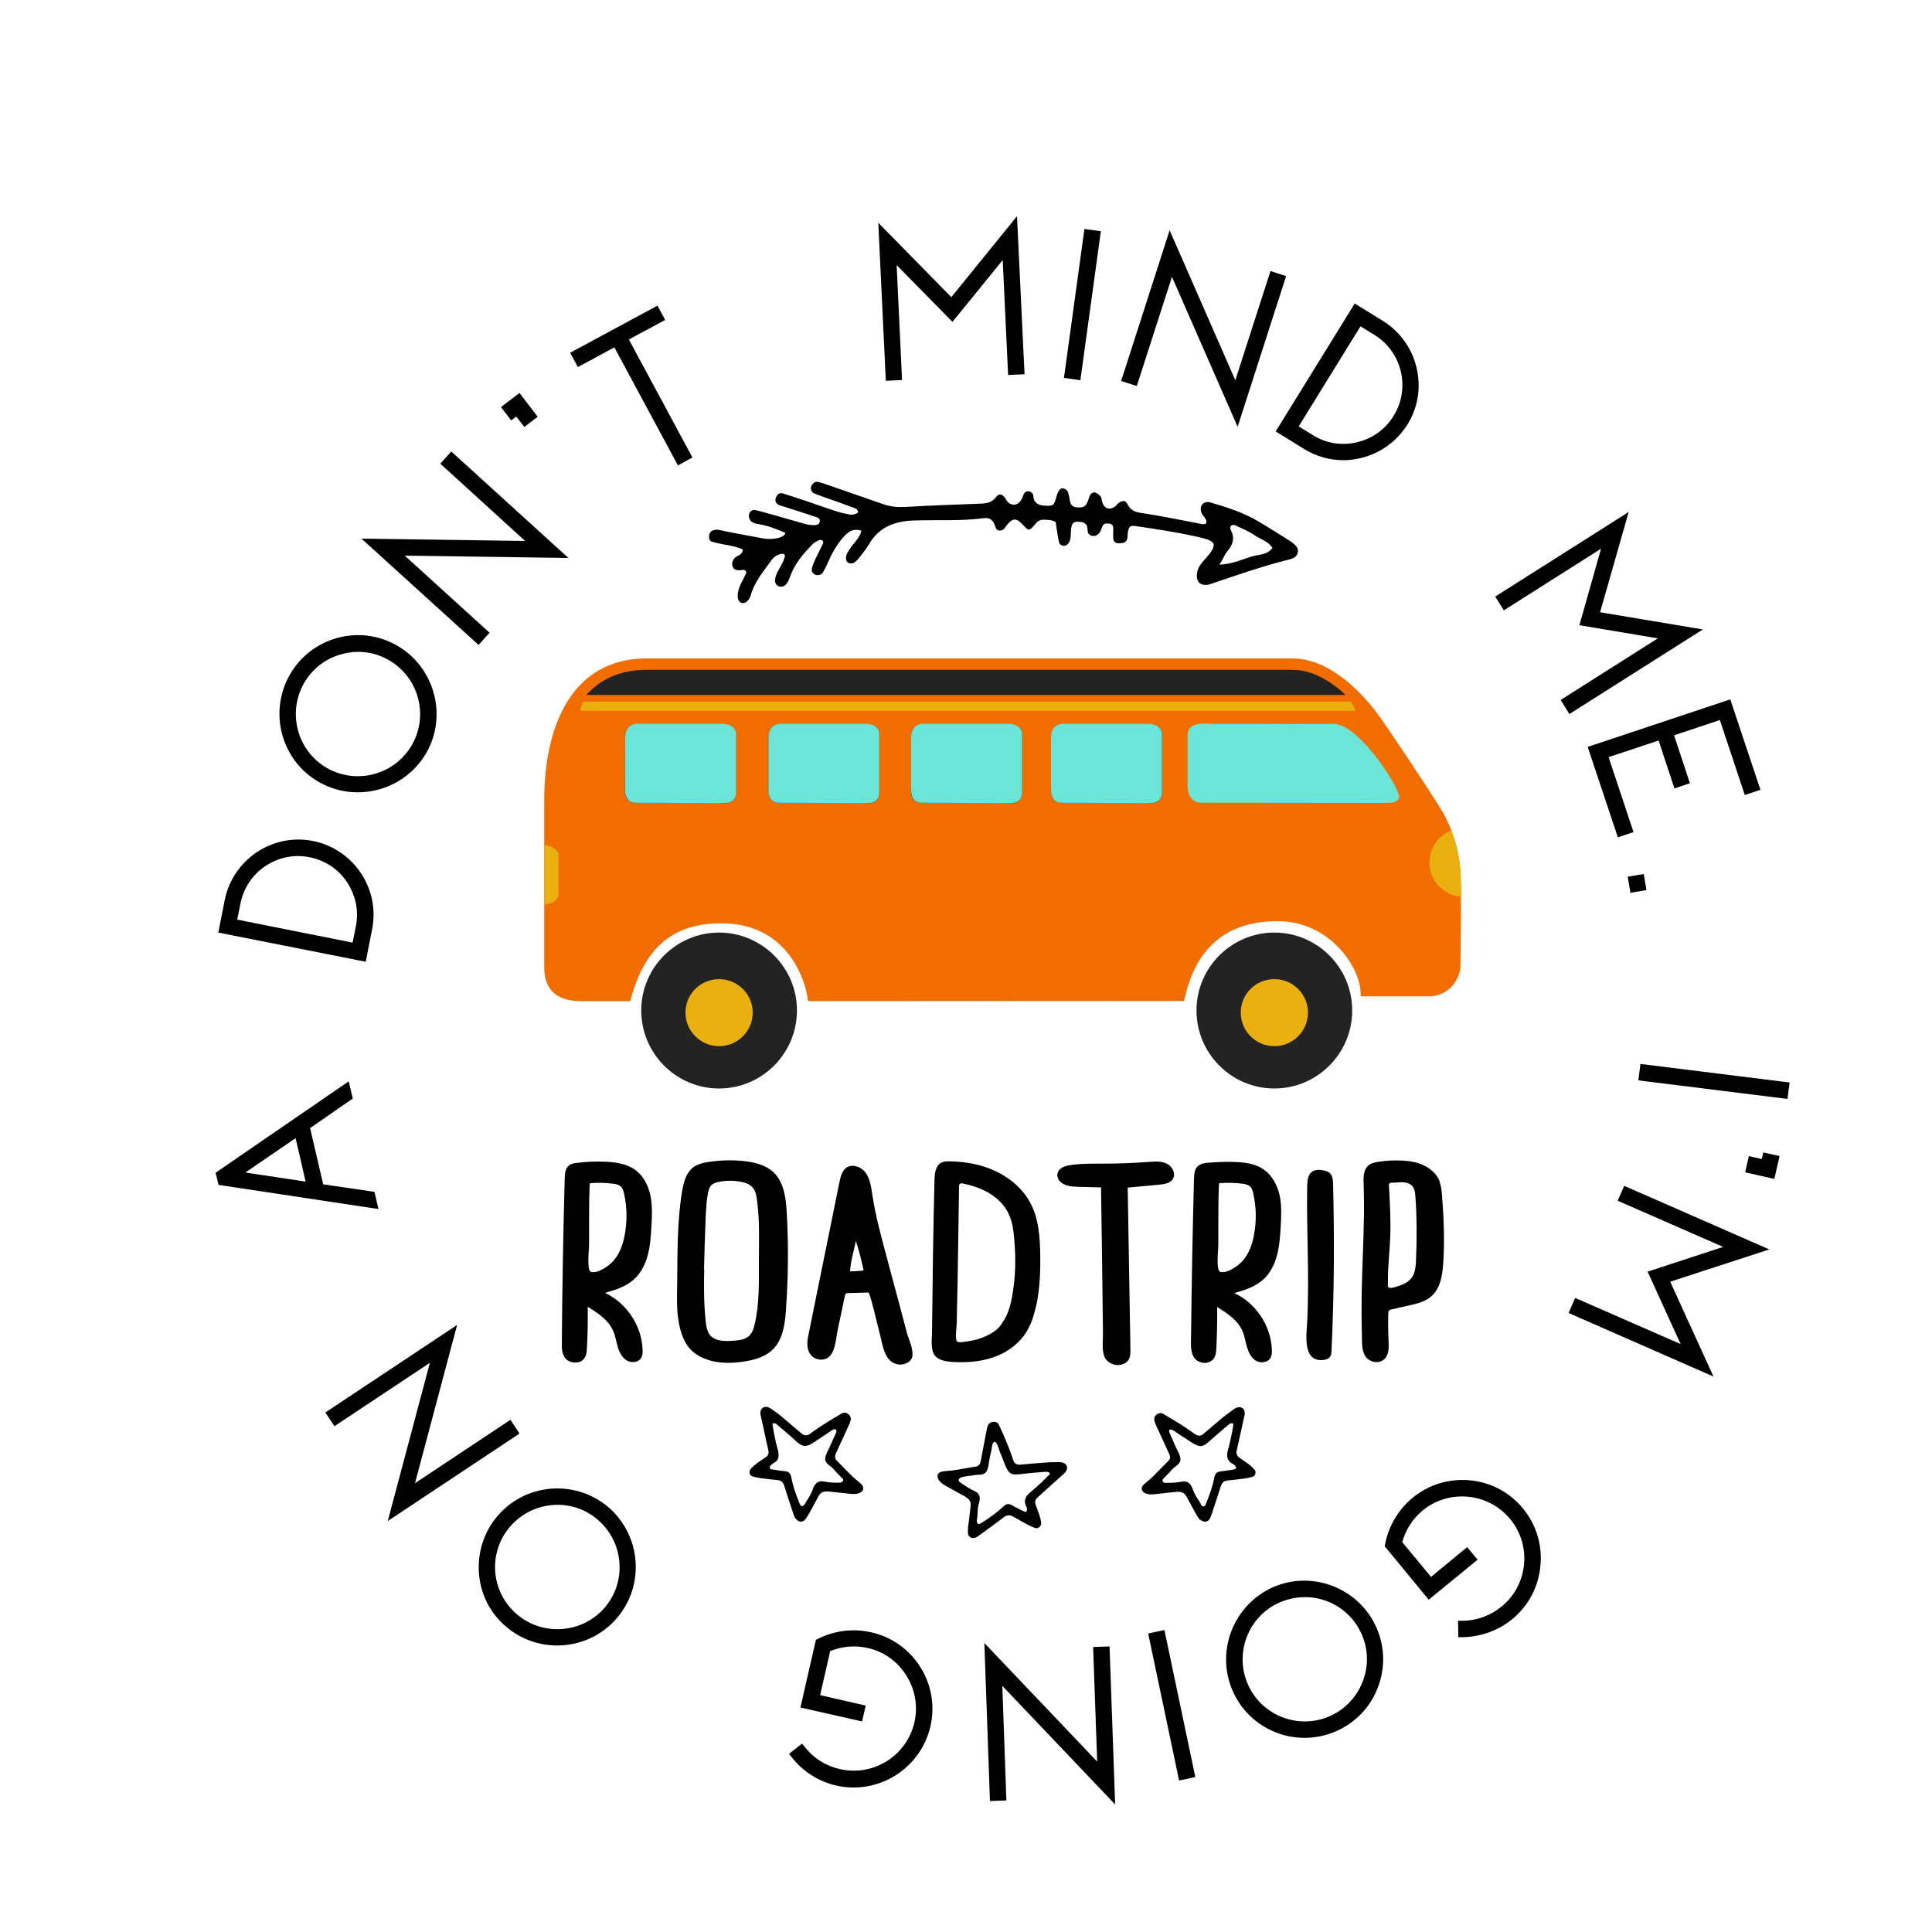 <?xml version="1.0" encoding="utf-8"?>
<!-- Generator: Adobe Illustrator 19.1.0, SVG Export Plug-In . SVG Version: 6.00 Build 0)  -->
<svg version="1.1" id="Layer_1" xmlns="http://www.w3.org/2000/svg" xmlns:xlink="http://www.w3.org/1999/xlink" x="0px" y="0px"
	 width="1000px" height="1000px" viewBox="248 -176 1000 1000" style="enable-background:new 248 -176 1000 1000;"
	 xml:space="preserve">
<style type="text/css">
	.st0{fill:#F26D00;}
	.st1{fill:#EAB00F;}
	.st2{fill:#232323;}
	.st3{fill:#016A91;}
	.st4{fill:#6CE5D9;}
</style>
<g>
	<path d="M440.6,305c4.2-21-9.6-41.5-30.6-45.7c-21-4.2-41.5,9.6-45.7,30.6l-3.3,16.8l76.3,15.1L440.6,305z M408.3,267.7
		c7.9,1.6,14.8,6.1,19.3,12.9s6.2,14.8,4.6,22.8l-1.7,8.5L370.8,300l1.7-8.5C375.8,275.1,391.8,264.4,408.3,267.7z M415.2,229.9
		c5.8,2.9,12,4.2,18,4.2c15,0,29.4-8.2,36.6-22.5l0,0c9.9-20.1,1.6-44.6-18.4-54.6c-20.1-10-44.5-1.8-54.5,18.3
		C386.9,195.5,395.1,220,415.2,229.9z M423.1,163.1c3.4-1.1,6.8-1.7,10.3-1.7c4.9,0,9.7,1.1,14.2,3.4c15.9,7.9,22.4,27.3,14.5,43.1
		c-7.9,15.9-27.3,22.4-43.2,14.5c-15.9-7.9-22.3-27.3-14.4-43.2C408.3,171.6,414.9,165.8,423.1,163.1z M435.1,102.8l84.7,1.2
		L475.9,64l5.7-6.3l60.6,55.1l-84.7-1.2l43.9,39.9l-5.7,6.3L435.1,102.8z M512.6,41.6l-5.3-6.9l9.6-7.3l9.4,12.3l-6.9,5.3l-4.2-5.4
		L512.6,41.6z M573.5-0.3l32.9,61.1l-7.5,4.1L566,3.8l-18.9,10.2l-4-7.4l45.2-24.4l4,7.4L573.5-0.3z M767-41.4l-26,32l-28.9-29.4
		l2.8,59.5l-8.4,0.4l-3.9-81.8l37.8,38.5l34-41.9l3.9,81.8l-8.5,0.4L767-41.4z M807.2,20.8l-8.5-1.2l10.6-77.1l8.5,1.2L807.2,20.8z
		 M854.6-32.7l-18.2,56.5l-8.1-2.6l25.1-78l34,77.6l18.2-56.5l8.1,2.6l-25.1,78L854.6-32.7z M923,56.4c6.2,3.8,13.2,5.8,20.3,5.8
		c3,0,6-0.4,9-1.1c10.1-2.4,18.7-8.6,24.2-17.4c5.5-8.8,7.1-19.3,4.7-29.4c-2.4-10.1-8.6-18.7-17.4-24.2l-14.6-9l-40.9,66.2
		L923,56.4z M959.5-2.6c14.2,8.8,18.7,27.6,9.8,41.9c-4.2,6.9-10.9,11.7-18.9,13.6c-7.9,1.9-16.1,0.6-22.9-3.7l-7.3-4.5l32-51.8
		L959.5-2.6z M1055.8,186.3l50.3-31.9l-40.6-6.8l11.2-39.6l-50.3,31.9l-4.5-7.1l69.1-43.8l-14.8,51.9l53.2,8.9l-69.1,43.8
		L1055.8,186.3z M1069.8,210.6l73.8-24.6l15.6,46.8l-8.1,2.7l-12.9-38.8l-23.7,7.9l8.2,24.8l-8,2.7l-8.2-24.8l-25.9,8.6l12.9,38.8
		l-8.1,2.7L1069.8,210.6z M1090.5,277.8l8.3-1.4l1.4,8.3l-8.3,1.4L1090.5,277.8z M1174.3,384.3l-1.1,8.5l-77.2-9.6l1.1-8.5
		L1174.3,384.3z M1160.7,420.5l8.4,1.9l-2.7,11.8l-15.1-3.4l1.9-8.4l6.7,1.5L1160.7,420.5z M1163.8,470.7l-51.3,16.7l22.4,49.1
		l-75-32.9l3.4-7.8l54.6,23.9l-17.1-37.5l39.1-12.8l-54.6-23.9l3.4-7.7L1163.8,470.7z M1036.3,604.8c6.9,8.4,10.1,18.9,9,29.8
		c-1,10.8-6.2,20.6-14.6,27.5c-7.1,5.8-16.1,9.1-25.4,9.3l-2.5,0l-0.1-8.5l2.5,0c7.4-0.1,14.3-2.7,20.1-7.4
		c13.7-11.3,15.6-31.6,4.4-45.2c-11.3-13.7-31.6-15.7-45.3-4.5c-5.1,4.2-8.8,9.9-10.6,16.4l14.9,18l18.7-15.4l5.4,6.5L987.5,652
		l-22.8-27.7l0.4-1.9c1.9-9,6.9-17.2,14-23.1c8.4-6.9,18.9-10.1,29.7-9.1C1019.6,591.2,1029.4,596.4,1036.3,604.8z M907.2,645.4
		L907.2,645.4c-20.6,9-30.1,33-21.3,53.5c4.3,10,12.2,17.7,22.3,21.7c4.9,2,10,2.9,15.1,2.9c5.4,0,10.8-1.1,16-3.3
		c10-4.3,17.7-12.2,21.7-22.3c4-10.1,3.9-21.1-0.4-31.1C951.8,646.3,927.8,636.6,907.2,645.4z M935.2,652.9
		c8,3.2,14.3,9.3,17.7,17.2c3.4,7.8,3.5,16.6,0.3,24.6c-3.2,8-9.3,14.3-17.2,17.7c-16.3,7-35.2-0.6-42.2-16.8
		c-7-16.3,0.5-35.3,16.8-42.3c4.1-1.7,8.4-2.6,12.7-2.6C927.2,650.6,931.3,651.4,935.2,652.9z M850.7,667.7l16,76.1l-8.4,1.8
		l-16-76.1L850.7,667.7z M825.2,758l-58.4-61.4l2.1,59.3l-8.5,0.3l-2.9-81.8l58.4,61.4l-2.1-59.3l8.5-0.3L825.2,758z M729.6,717.5
		c-4.3,18.8-21.1,31.7-39.7,31.7c-3,0-6-0.3-9-1c-9-2-17.1-7.1-22.9-14.4l-1.6-2l6.7-5.3l1.6,1.9c4.6,5.8,10.9,9.7,18.1,11.3
		c17.3,3.9,34.5-6.9,38.5-24.2c1.9-8.4,0.4-17-4.2-24.3c-4.6-7.3-11.7-12.4-20-14.2c-6.5-1.5-13.2-0.9-19.4,1.6l-5.2,22.8l23.6,5.4
		l-1.9,8.2l-31.9-7.2l8-35l1.8-0.9c8.3-4,17.8-5.1,26.9-3C720.8,673.8,734.6,695.6,729.6,717.5z M562.9,604.1L562.9,604.1
		c-17.1-14.5-42.9-12.5-57.4,4.6c-7,8.2-10.4,18.7-9.6,29.6S501.7,659,510,666c7.6,6.5,17,9.7,26.4,9.7c11.5,0,22.9-4.8,30.9-14.2
		C581.9,644.5,579.9,618.8,562.9,604.1z M515.5,659.5L515.5,659.5c-13.5-11.5-15.1-31.8-3.5-45.3c5.6-6.5,13.4-10.5,22-11.2
		c8.6-0.7,16.9,2,23.4,7.6c6.5,5.6,10.5,13.4,11.2,22c0.7,8.6-2,16.9-7.6,23.5C549.4,669.5,529,671.1,515.5,659.5z M448.7,611.3
		l21.8-81.9l-49.4,32.8l-4.7-7.1l68.2-45.3l-21.8,81.9l49.4-32.8l4.7,7.1L448.7,611.3z M441.8,440.9l-26.5-3.9l-6.8-29.1l22.1-15.3
		l-2.1-8.9l-68.9,47.3l1.5,6.3l82.8,12.5L441.8,440.9z M401,413.1l5.2,22.5l-31.2-4.7L401,413.1z"/>
	<path d="M584.7,443c1,5.1,0.8,10.3,0.5,15.5c-0.3,5.1-0.6,10.2-1.9,15.1c-1.3,4.9-3.7,9.7-7.6,13c-4.1,3.5-9.4,5.1-14.5,6.6
		c11.2,5.3,19,17.1,19.4,29.4c0.1,1.4,0,3-0.7,4.2c-1.5,2.5-5.2,2.8-7.6,1.3c-2.4-1.5-3.8-4.3-4.6-7.1s-1.2-5.7-2.4-8.3
		c-2.5-5.6-7.9-9.1-13.1-12.3c0.1,7.1,0,14.2-0.4,21.3c-0.1,2-0.3,4.1-1.6,5.7c-2,2.4-6,2.3-8.4,0.7c-2.7-1.8-3-5.1-3-8.1
		c0.2-28.8,0.7-57.5,1.5-86.2c0.1-2.4,0.3-5,2.1-6.5c1.2-1,2.7-1.2,4.2-1.4c4.8-0.6,9.6-0.8,14.4-0.6c5.6,0.2,11.5,1,16,4.4
		C581.2,432.8,583.6,437.8,584.7,443C584.7,442.9,584.7,442.9,584.7,443z M552.9,459.3c0,4.6,0,8.3,0,9.2c0,2.5-1.3,13.1,1,13.8
		c3.6,1.1,9.5-3.3,11.6-5.7c3.2-3.6,4.9-8.4,5.8-13.1c1.4-7.2,1.3-14.6-0.3-21.7c-0.3-1.4-0.7-2.8-1.7-3.7c-1-0.9-2.4-1.2-3.7-1.4
		c-4-0.5-8.1-0.6-12.2-0.3C553,436.5,552.9,449.8,552.9,459.3z M655.8,467.5c0.2,11.5-0.2,23.1-1,34.6c-0.5,7.3-1.6,15.3-6.8,20.4
		c-3.9,3.8-9.4,5.4-14.8,6.2c-5,0.8-10.1,1-15.1,0.1c-4.8-0.9-10.1-3.2-13.3-7c-3.5-4.2-5.1-10.2-5.8-15.5
		c-0.8-5.6-0.6-11.3-0.5-16.9c0.2-16.2-0.1-32.5,2.5-48.5c0.8-4.7,2-9.8,5.8-12.7c2.3-1.7,5.2-2.4,8.1-2.8
		c6.1-0.9,12.3-1.1,18.4-0.4c5.4,0.6,11,2,15,5.7c5.4,5.1,6.5,13.2,6.9,20.6C655.5,456.5,655.7,462,655.8,467.5z M612.5,481.1
		c-0.2,8.7-0.2,17.5,0.7,26.1c0.3,3.3,0.8,7.3,3.8,9.2c3,1.9,6.9,1.8,10.3,1.6c3.1-0.2,6.4-0.6,8.6-2.7c1.5-1.5,2.2-3.7,2.7-5.8
		c2.5-10.5,2.2-21.4,2.2-32.2c0-10.8,0.5-21.6-1-32.3c-0.3-2.2-0.7-4.6-2.2-6.3c-1.6-1.9-4.1-2.7-6.6-3.1c-3.5-0.6-7.2-0.6-10.7,0.1
		c-1.5,0.3-3.1,0.7-4.1,1.8c-1.1,1.1-1.5,2.7-1.8,4.2c-0.7,3.7-0.9,7.5-1.1,11.3c-0.4,9.3-0.7,18.7-0.9,28
		C612.5,481,612.5,481.1,612.5,481.1z M720.3,525.5c0,0.6-0.2,1.1-0.4,1.6c-0.4,0.9-1.1,1.6-2,2.1c-2.6,1.6-6.1,1.4-8.5-0.4
		c-4.3-3.2-4.9-10.7-6.3-15.5c-0.5-1.8-4.8-20.4-5.6-20.3c-3.5,0.1-7,0.2-10.5,0.3c-0.4,0-0.9,0-1.2,0.3c-0.3,0.3-0.4,0.7-0.5,1.2
		c-1.2,5.8-2.5,11.7-3.7,17.5c-0.9,4.2-1.1,11-4.5,14c-2.1,1.9-5.6,1.9-8,0.3c-3.4-2.4-3.6-6.6-2.9-10.4
		c5.4-26.8,10.9-53.6,16.3-80.4c0.6-2.8,1.3-5.8,3.6-7.4c3.2-2.2,7.9-0.4,10.1,2.8s2.7,7.3,3.3,11.1c1.6,10.8,4.5,21.3,7.3,31.8
		c2.4,8.9,4.8,17.9,7.2,26.9c1.2,4.5,2.4,9.1,3.6,13.6C718.5,517.4,720.6,522.1,720.3,525.5z M694.5,479.3c-1-4.4-2.1-8.7-3.5-13
		c-1,5.1-2.8,10.6-3,15.7c0.6,0.2,7-0.3,7-0.4C694.9,480.8,694.7,480.1,694.5,479.3z M782.4,506.8c-1.1,3-2.5,5.9-4.4,8.5
		c-4,5.4-9.9,9.3-16.3,11.4c-6.4,2.1-13.2,2.6-20,2.3c-3.2-0.2-7.3-0.6-9.6-3.1c-2.5-2.7-1.8-8.5-1.7-11.9c0.3-26.5,0.6-53,1.3-79.5
		c0.1-3.4,0.6-7.4,3.7-8.8c1.2-0.5,2.5-0.6,3.8-0.6c8.4,0.1,17,1.6,24.6,5.3c7.6,3.7,14.3,9.6,18,17.2c3.7,7.5,4.4,16.1,4.6,24.5
		c0.2,9.2-0.1,18.5-2,27.5C783.8,502,783.2,504.4,782.4,506.8z M746.5,518.6c1.3-0.2,2.7-0.4,3.4-0.5c2.2-0.3,4.3-0.9,6.4-1.7
		c3.5-1.3,8.6-4,10.3-7.5c3.3-4.4,4.6-9.8,5.5-15.2c1.4-8.4,1.7-16.9,1.1-25.3c-0.4-5.6-0.8-11.6-3.4-16.7
		c-2.3-4.6-6.3-8.2-10.8-10.7c-4-2.2-8.5-3.6-13-4.5c-0.8-0.2-1.6,0.5-1.6,1.3c-0.2,13.3-0.4,26.7-0.6,40
		c-0.1,6.9-0.2,13.9-0.4,20.8c-0.1,3.5-0.1,6.9-0.2,10.4c0,1.7-1.1,8.3,0.2,9.3C743.9,518.8,745.2,518.8,746.5,518.6z M853.9,427.8
		c1.7,1.8,2.4,4.4,1.2,6.4c-1.4,2.3-4.4,2.7-7.1,3c-5.4,0.5-10.8,1-16.3,1.5c0.5,27.9,0.9,55.7,1.4,83.6c0,1.9,0,4-1,5.6
		c-0.7,1.1-1.9,1.9-3.2,2.3c-3,1-6.8-0.2-8.6-2.8c-2.2-3.1-1.4-9.1-1.4-12.8c-0.3-25.3-0.6-50.7-1-76c-3.9-0.1-7.9-0.2-11.8-0.3
		c-3.5-0.1-7.5-0.4-9.7-3.1c-0.9-1.1-1.4-2.6-1-4c0.7-2.6,3.7-3.7,6.3-4.1c5.6-0.9,11.2-0.8,16.9-0.8c8,0,16-0.3,24-0.9
		c3.2-0.2,6.5-0.5,9.3,0.9C852.7,426.7,853.3,427.2,853.9,427.8z M910.4,443c1,5.1,0.8,10.4,0.5,15.6c-0.3,5.1-0.6,10.2-1.9,15.1
		s-3.7,9.7-7.6,13c-4.1,3.5-9.4,5.1-14.5,6.6c11.2,5.2,19,17,19.4,29.3c0.1,1.5,0,3.1-0.8,4.4c-1.5,2.4-5.2,2.7-7.6,1.2
		s-3.7-4.3-4.5-7.1c-0.8-2.7-1.2-5.6-2.3-8.2c-2.5-5.6-7.9-9.2-13.1-12.4c0.1,7-0.1,14-0.4,21c-0.1,2-0.2,4.1-1.4,5.7
		c-1.3,1.8-3.8,2.6-6,2.1c-6.9-1.4-5.7-9.6-5.7-14.8c0.3-26.8,0.8-53.5,1.5-80.3c0.1-2.3,0.2-4.9,1.9-6.5c1.5-1.4,3.7-1.8,5.7-1.9
		c4-0.3,8-0.5,12.1-0.4c5.9,0.1,12.2,0.7,16.9,4.3c4.2,3.1,6.7,8.2,7.8,13.3C910.4,442.8,910.4,442.9,910.4,443z M878.6,459.3
		c0,4.6,0,8.3,0,9.2c0,2.5-1.3,13.1,1,13.8c3.6,1.1,9.5-3.3,11.6-5.7c3.2-3.6,4.9-8.4,5.8-13.1c1.4-7.2,1.3-14.6-0.3-21.7
		c-0.3-1.4-0.7-2.8-1.7-3.7c-1-0.9-2.4-1.2-3.7-1.4c-4-0.5-8.1-0.6-12.2-0.3C878.7,436.5,878.6,449.8,878.6,459.3z M938.4,477.1
		c-0.1,15.3-0.5,30.6-1.2,45.9c0,1-0.1,2.1-0.6,3c-1,1.7-3.2,2-5.1,2c-9.3-0.3-7.2-13.6-6.9-19.9c1.2-23.4-0.4-46.9,0-70.4
		c0.1-2.6,0.3-5.6,2.5-7.2c1.6-1.2,3.9-1.1,5.9-0.7c1.3,0.3,2.6,0.6,3.5,1.6c1.3,1.3,1.4,3.4,1.5,5.2
		C938.3,450.1,938.5,463.6,938.4,477.1z M993.1,435.7c0.9,2.3,1.1,4.8,1.3,7.2c0.9,11.7,1.4,23.4,0.6,35.1c-0.4,6.2-1.5,13-6.3,17.1
		c-3.1,2.7-7.4,3.7-11.4,4.6c-3.1,0.7-6.2,1.4-9.2,2.1c-0.4,0.1-0.9,0.2-1.2,0.6c-0.3,0.3-0.3,0.8-0.3,1.2
		c-0.2,4.7-0.1,9.4,0.1,14.1c0.2,3.5,0.3,7.5-2.2,9.8c-1.6,1.5-4,1.9-6.1,1.2c-6.4-2.1-5.3-9.7-5.5-15c-0.2-6.8-0.2-13.7-0.1-20.5
		c0.3-13.7,1-27.4,1.2-41.1c0-5.2,0-10.4-0.2-15.6c-0.1-3.1-0.1-6.6,2-8.8c1.5-1.6,3.8-2.1,6-2.4c3.9-0.6,7.8-0.8,11.8-0.6
		c3.9,0.2,7.9,0.8,11.4,2.5s6.7,4.5,8.1,8.1C993.1,435.6,993.1,435.6,993.1,435.7z M966.6,490.2c0.2,0.2,0.5,0.4,0.9,0.4
		c1.3,0.2,3.3-0.7,4.5-1c2.7-0.9,5.4-2.2,7-4.7c1.5-2.4,1.8-5.4,1.9-8.3c0.5-11.1,0.5-22.2-0.3-33.3c-0.1-2-0.4-4.1-1.7-5.5
		c-1.4-1.5-3.7-1.9-5.8-1.9c-1.7,0.1-3.3,0.3-5,0.3c-0.7,0-1.3,0.5-1.2,1.2c0.5,8.9,1,17.8,0.7,26.7c-0.3,7.7-1.3,15.4-1.2,23.1
		C966.4,488.3,966.1,489.5,966.6,490.2z"/>
	<path class="st0" d="M529.7,239.2v0.7v84.8c0,17.5,14.8,17.5,19.7,17.5h24.8l0.6-2.1c7.2-26,22-38.2,46.5-38.2
		c37.2,0,44,34,44.6,37.9l0.4,2.4l194.6-0.1l0.5-2.3c6-25.9,22.1-39,47.8-39c27,0,42.2,23.3,43,36.2l0.2,2.7h36.4
		c9.5-0.8,15.1-8.9,15.1-16.1c0-1.2,0.1-3.7,0.1-7c0.1-11.4,0.4-32.6-0.1-41.2c-0.6-11.2-4.3-23.1-10.1-32.6
		c-5.4-8.9-28.2-43.3-33.2-49.9c-8-10.5-24.3-28.1-43.7-28.1H582.9c-14,0-25.5,4.5-34.2,13.3C536.2,190.7,529.5,212.4,529.7,239.2z"
		/>
	<path class="st1" d="M548.2,191.9h401.5c-0.8-1.6-1.5-3.1-2.3-4.7H549.8C549.3,188.7,548.7,190.3,548.2,191.9z"/>
	<path class="st2" d="M551.5,183.7h393c-7.5-7-17.1-13-27.5-13H582.9c-12.4,0-22.5,3.9-30.1,11.6C552.3,182.7,552,183.3,551.5,183.7
		z"/>
	<path class="st3" d="M577.3,239.5l43.1,0.1c0,0,0.9,0.2,2.2,0.2c6.4,0,6.4-4.5,6.4-5.9v-30c0-0.1,0-1.8-1.4-3.2
		c-1.3-1.3-3.5-2-6.6-2h-43.2c-1,0-6.2,0.3-6.2,7.3l-0.1,25.9c0,0.1-0.5,3.9,1.5,6.2C574.1,239,575.4,239.5,577.3,239.5z"/>
	<path class="st4" d="M571.6,231.7c0,0.1-0.5,3.9,1.5,6.2c0.9,1,2.3,1.6,4.2,1.6c0,0,44.1,0.2,45.3,0.2c6.4,0,6.4-4.5,6.4-5.9v-30
		c0-0.1,0-1.8-1.4-3.2c-1.3-1.3-3.5-2-6.6-2h-43.2c-1,0-6.2,0.3-6.2,7.3L571.6,231.7z"/>
	<path class="st2" d="M660.5,347c0,22.3-18.1,40.4-40.3,40.4s-40.3-18.1-40.3-40.4c0-22.2,18.1-40.3,40.3-40.3
		S660.5,324.8,660.5,347z"/>
	<path class="st1" d="M620.2,330.8c9.6,0,17.4,7.8,17.4,17.3c0,9.6-7.8,17.4-17.4,17.4s-17.4-7.8-17.4-17.4
		C602.8,338.5,610.6,330.8,620.2,330.8z"/>
	<path class="st3" d="M651.5,239.5l43.2,0.1c0,0,0.9,0.2,2.2,0.2c6.3,0,6.3-4.5,6.3-5.9v-30c0-0.1,0.1-1.8-1.3-3.2
		c-1.3-1.3-3.5-2-6.6-2H652c-1,0-6.2,0.3-6.2,7.3v25.9c0,0.1-0.5,3.9,1.4,6.2C648.3,239,649.6,239.5,651.5,239.5z"/>
	<path class="st4" d="M645.8,231.7c0,0.1-0.5,3.9,1.4,6.2c1,1,2.3,1.6,4.2,1.6c0,0,44.1,0.2,45.4,0.2c6.3,0,6.3-4.5,6.3-5.9v-30
		c0-0.1,0.1-1.8-1.3-3.2c-1.3-1.3-3.5-2-6.6-2H652c-1,0-6.2,0.3-6.2,7.3V231.7z"/>
	<path class="st3" d="M725.3,239.5l43.1,0.1c0,0,1,0.2,2.2,0.2c6.4,0,6.4-4.5,6.4-5.9v-30c0-0.1,0-1.8-1.4-3.2c-1.3-1.3-3.5-2-6.5-2
		h-43.3c-1,0-6.2,0.3-6.2,7.3v25.9c-0.1,0.1-0.5,3.9,1.4,6.2C722,239,723.4,239.5,725.3,239.5z"/>
	<path class="st4" d="M719.7,231.7c-0.1,0.1-0.5,3.9,1.4,6.2c0.9,1,2.3,1.6,4.2,1.6c0,0,44.1,0.2,45.3,0.2c6.4,0,6.4-4.5,6.4-5.9
		v-30c0-0.1,0-1.8-1.4-3.2c-1.3-1.3-3.5-2-6.5-2h-43.3c-1,0-6.2,0.3-6.2,7.3V231.7z"/>
	<path class="st3" d="M797.8,239.5l43.1,0.1c0,0,1,0.2,2.2,0.2c6.4,0,6.4-4.5,6.4-5.9v-30c0-0.1,0-1.8-1.4-3.2c-1.3-1.3-3.5-2-6.5-2
		h-43.3c-1,0-6.2,0.3-6.2,7.3v25.9c0,0.1-0.5,3.9,1.4,6.2C794.5,239,795.9,239.5,797.8,239.5z"/>
	<path class="st4" d="M792.1,231.7c0,0.1-0.5,3.9,1.4,6.2c0.9,1,2.3,1.6,4.2,1.6c0,0,44.1,0.2,45.3,0.2c6.4,0,6.4-4.5,6.4-5.9v-30
		c0-0.1,0-1.8-1.4-3.2c-1.3-1.3-3.5-2-6.5-2h-43.3c-1,0-6.2,0.3-6.2,7.3V231.7z"/>
	<path class="st4" d="M862.7,204.5v26.8c0,0.1,0,3.9,2.3,6.3c1.2,1.3,3,1.9,5.2,1.9c0,0,92.7,0.1,93.6,0.1c4.4,0,6.8,0,8.3-2.4
		c2-3.3-20.6-38.6-33.6-38.5c-13.1,0.1-26.3,0-39.4,0c-7.6,0-15.3,0-22.9,0C871.5,198.5,862.7,197.4,862.7,204.5z"/>
	<path class="st2" d="M947.9,347c0,22.3-18.1,40.4-40.3,40.4c-22.2,0-40.3-18.1-40.3-40.4c0-22.2,18.1-40.3,40.3-40.3
		C929.8,306.7,947.9,324.8,947.9,347z"/>
	<path class="st1" d="M907.6,330.8c9.6,0,17.4,7.8,17.4,17.3c0,9.6-7.8,17.4-17.4,17.4c-9.6,0-17.4-7.8-17.4-17.4
		C890.2,338.5,898,330.8,907.6,330.8z"/>
	<path class="st1" d="M987.9,270.4c0-7.6,4.7-14,11.3-16.5c2.7,6.9,4.3,14.4,4.8,21.6c0.2,3,0.3,7.5,0.3,12.6
		C995.1,287.5,987.9,279.8,987.9,270.4z"/>
	<path class="st1" d="M529.8,292.1v-30.6c4,0.1,7.3,2.5,7.3,5.5v19.6C537.1,289.6,533.9,292,529.8,292.1z"/>
	<path d="M648.8,560.7c0.6,0,1,0.3,1.3,0.6c3,2.6,6.1,5.1,9,7.8c2.4,2.3,3.9,3.3,5.6,3.3c1.5,0,3.1-0.8,5.5-2.5
		c1.8-1.2,3.7-2.4,5.5-3.6c0.8-0.5,4-3.2,4.9-2.4c0.3,0.3,0.4,0.7,0.3,1.1c-0.2,1.1-1,2.3-1.4,3.3c-0.6,1.4-1.2,2.8-1.8,4.1
		c-1,2.3-2.6,4.7-2.6,6.9c0.1,2.4,3.1,3.5,4.7,5.5c1.2,1.5,2.6,2.7,3.9,4.1c0.1,0.1,0.3,0.3,0.4,0.4c1,1.1-0.3,2-1.3,2.1
		c-1.7,0.1-3.5,0-5.2-0.1c-1.5-0.1-3.1-0.6-4.6-0.6c-2.5,0.1-3.7,2.3-4.4,4.4c-0.9,2.7-2.7,5-4.1,7.5c-0.4,0.6-1.1,1.2-1.7,0.9
		c-0.7-0.3-0.9-1.3-1.2-2c-1.7-4.1-3.2-8.3-4-12.8c-0.4-2-1.3-3-3.3-3.2c-2.3-0.2-4.6-0.6-6.9-1c-0.3,0-0.5-0.1-0.7-0.3
		c-0.4-0.3-0.4-0.9-0.1-1.3c0.9-1.6,3.1-1.8,3.9-3.5c0.8-1.6,0.5-3.4,0.1-5c-0.3-1.1-0.6-2.2-0.9-3.4c-0.8-3.4-2.1-10.1-1.8-10.2
		C648.3,560.7,648.5,560.7,648.8,560.7 M662.5,611.6c0.9,0,1.8-0.4,2.5-1.4c0.9-1.2,1.6-2.6,2.4-3.9c1.5-2.7,2.9-5.4,4.4-8.1
		c1.1-2.1,3-2.4,5.1-2.2c3.2,0.3,6.3,0.7,9.4,1c1.2,0.1,2.4,0.3,3.5,0.3c1,0,2-0.1,3-0.5c2.2-0.9,2.7-2.9,1.1-4.5
		c-1.5-1.5-3.2-2.7-4.7-4.1c-2.7-2.6-5.3-5.4-8-8.1c-1.1-1.1-1.2-2.3-0.6-3.7c2.1-4.6,4.2-9.1,6.3-13.7c0.5-1,1-2.1,1.3-3.2
		c0.4-1.2,0.1-2.3-0.7-3.2c-0.7-0.7-1.5-1.1-2.3-1.1c-0.4,0-0.8,0.1-1.3,0.3c-3.2,1.8-6.5,3.8-9.6,5.8c-2.4,1.5-4.7,3.1-7,4.8
		c-0.8,0.6-1.5,0.8-2.2,0.8c-0.8,0-1.5-0.3-2.3-1c-3.3-2.8-6.6-5.6-9.9-8.4c-1.9-1.6-3.9-3-5.9-4.4c-2.9-2-5.8-0.6-5.4,3
		c1,4.3,2.1,9.5,3.2,14.6c0.3,1.3,0.6,2.7,0.9,4c0.3,1.5,0,2.7-1.3,3.5c-1.5,1.1-3.1,2-4.6,3.2c-1.2,0.9-2.4,1.9-3.3,3
		c-1.1,1.3-0.5,3.4,1,3.8c1.4,0.4,2.9,0.7,4.3,0.9c2.9,0.4,5.9,0.7,8.8,1c1.9,0.2,2.8,1.3,3.4,3.2c1.5,4.8,3.1,9.6,4.7,14.4
		c0.2,0.6,0.4,1.1,0.6,1.6C660.3,610.8,661.4,611.6,662.5,611.6 M885.4,560.7c0.3,0,0.5,0,0.9,0.1c0.4,0.1-1,6.8-1.8,10.2
		c-0.3,1.1-0.5,2.3-0.9,3.4c-0.9,3.2-0.6,5.8,2.6,7.4c0.5,0.2,0.9,0.6,1.3,1.1c1.2,1.5-1.3,1.8-2.1,1.9c-1.9,0.3-3.7,0.6-5.6,0.8
		c-2,0.2-2.9,1.2-3.3,3.2c-0.8,4.4-2.3,8.6-4,12.8c-0.3,0.7-0.5,1.9-1.4,2.1c-1.3,0.2-1.7-1.6-2.2-2.4c-1.3-1.9-2.6-3.9-3.4-6.1
		c-1-2.9-2.3-4.4-4.5-4.4c-0.4,0-0.8,0-1.2,0.1c-2.3,0.4-4.6,0.6-6.9,0.6c-0.7,0-1.3,0-2,0c-1,0-1.6-1.3-0.9-2
		c0.1-0.1,0.3-0.3,0.4-0.4c1.3-1.4,2.7-2.6,3.9-4.1c1.5-1.9,4.6-3,4.7-5.5c0.1-2.3-1.6-4.6-2.6-6.9c-1-2.3-2-4.6-3-6.9
		c-0.2-0.4-0.4-0.9-0.2-1.4c0.7-1.4,4,1.4,4.8,1.9c2,1.2,3.9,2.5,5.8,3.8c2.5,1.6,4.1,2.5,5.5,2.5c1.7,0,3.2-1.1,5.6-3.3
		c2.9-2.7,6-5.2,9-7.8C884.4,561,884.8,560.7,885.4,560.7 M871.7,611.6c1.1,0,2.2-0.7,2.8-2.1c0.2-0.5,0.4-1.1,0.6-1.6
		c1.6-4.8,3.2-9.6,4.7-14.4c0.6-1.9,1.6-3,3.4-3.2c2.9-0.3,5.9-0.6,8.8-1c1.5-0.2,2.9-0.5,4.3-0.9c1.5-0.5,2.1-2.6,1-3.8
		c-1-1.1-2.1-2.1-3.3-3c-1.5-1.1-3.1-2.1-4.6-3.2c-1.2-0.8-1.6-2.1-1.3-3.5c0.3-1.3,0.6-2.7,0.9-4c1.1-5.1,2.3-10.3,3.2-14.6
		c0.5-3.6-2.4-5.1-5.4-3c-2,1.4-4,2.9-5.9,4.4c-3.3,2.7-6.6,5.6-9.9,8.4c-0.8,0.7-1.5,1-2.3,1c-0.7,0-1.4-0.3-2.2-0.8
		c-2.3-1.6-4.6-3.3-7-4.8c-3.2-2-6.4-3.9-9.6-5.8c-0.4-0.2-0.8-0.3-1.3-0.3c-0.8,0-1.6,0.4-2.3,1.1c-0.9,0.9-1.1,2-0.7,3.2
		c0.4,1.1,0.8,2.2,1.3,3.2c2.1,4.6,4.2,9.1,6.3,13.7c0.6,1.4,0.6,2.6-0.6,3.7c-2.7,2.7-5.3,5.4-8,8.1c-1.5,1.5-3.2,2.7-4.7,4.1
		c-1.6,1.6-1.1,3.6,1.1,4.5c1,0.4,2,0.5,3,0.5c1.2,0,2.3-0.2,3.5-0.3c3.1-0.4,6.3-0.7,9.4-1c2.2-0.2,4,0.2,5.1,2.2
		c1.5,2.7,2.9,5.4,4.4,8.1c0.7,1.3,1.5,2.7,2.4,3.9C869.9,611.1,870.8,611.6,871.7,611.6 M790.8,586.1c0.3,0.1,0.6,0.4,0.6,0.7
		c0,0.2-0.2,0.4-0.4,0.6c-2.2,2.3-4.5,4.5-6.9,6.6c-0.9,0.8-1.8,1.5-2.7,2.3c-2.6,2.1-3.8,4.4-2.2,7.5c0.3,0.5,0.4,1.1,0.4,1.6
		c0,0.3-0.2,0.8-0.4,1c-0.2,0.2-0.7,0.2-1,0c-2.2-1.1-4.4-2.1-6.4-3.3c-1.7-1-3.1-0.7-4.5,0.7c-3.5,3.3-7.4,6-11.5,8.6
		c-0.4,0.2-0.8,0.5-1.3,0.4c-0.5-0.1-0.8-0.6-0.9-1.1s0-1,0.1-1.5c0.5-2.5,0.1-5.1,0.9-7.7c0.9-3,0.7-4.9-1.2-6.2
		c-0.3-0.2-0.7-0.4-1.1-0.6c-2.5-1.1-4.6-2.6-6.9-4.1c-0.5-0.4-1.2-0.8-1.2-1.5c-0.1-2,5.8-2.1,7.1-2.4c2.4-0.7,5.5,0.2,7-1.7
		c1.4-1.8,1.4-4.7,1.9-7.1c0.3-1.5,0.7-3,1-4.5c0.2-0.9,0.3-3.6,1.3-4c1.5-0.6,2.5,3.5,2.8,4.5c0.9,2.1,1.7,4.2,2.5,6.3
		c1.1,2.8,1.9,4.4,3,5.2c1.4,1,3.2,0.9,6.5,0.5c3.9-0.5,7.9-0.8,11.8-1.1C789.8,585.8,790.4,585.8,790.8,586.1 M750.1,619.6
		c0.9,0.7,2.2,0.7,3.6-0.1c0.5-0.3,1-0.7,1.4-1c4.1-3,8.2-5.9,12.2-9c1.6-1.2,3-1.6,4.7-0.7c2.6,1.4,5.2,2.9,7.8,4.3
		c1.3,0.7,2.6,1.3,4,1.8c1.5,0.5,3.2-0.9,3.1-2.5c-0.1-1.5-0.5-3-1-4.4c-0.6-1.8-1.3-3.5-1.9-5.3c-0.5-1.4-0.1-2.6,1-3.6
		c1-0.9,2-1.8,3-2.7c3.9-3.5,7.8-7,11.1-10c2.5-2.7,1-5.5-2.6-5.6c-2.4,0-4.9,0-7.3,0.2c-4.3,0.3-8.6,0.7-13,1.1
		c-1,0.1-1.8-0.1-2.5-0.5c-0.6-0.4-1-1.1-1.3-2c-0.9-2.7-1.9-5.3-2.9-7.9c-1.4-3.5-2.9-6.9-4.5-10.3c-0.2-0.4-0.5-0.8-0.8-1
		c-0.7-0.5-1.5-0.6-2.5-0.4c-1.2,0.2-2.1,1-2.5,2.2c-0.3,1.1-0.6,2.2-0.8,3.4c-0.9,4.9-1.9,9.9-2.8,14.8c-0.3,1.5-1,2.4-2.6,2.7
		c-3.7,0.6-7.5,1.3-11.2,1.9c-2.1,0.3-4.1,0.3-6.2,0.7c-2.3,0.4-3,2.3-1.7,4.3c0.6,0.9,1.3,1.6,2.2,2.2c1,0.7,2,1.2,3.1,1.8
		c2.8,1.5,5.5,3.1,8.3,4.6c1.9,1.1,3.2,2.5,2.9,4.8c-0.3,3.1-0.7,6.1-1.1,9.2c-0.2,1.5-0.4,3.1-0.3,4.6
		C748.9,618.2,749.4,619.1,750.1,619.6"/>
	<path d="M654.3,99.7c-4.6-1.9-9.2-3.8-14.2-4.5c-0.9-0.1-1.7-0.4-2.5-0.8c-1.5-0.6-2.4-2.9-1.8-4.5c0.6-1.6,2-2.2,3.6-1.8
		c2.9,0.7,5.7,1.5,8.5,2.3c5.4,1.5,10.7,3.1,16.1,4.6c1.4,0.4,2.9,0.7,4.3,0.8c1.5,0.1,3.5,0,3.9-1.4c0.8-2.4-1.6-2.7-3.1-3.2
		c-5.8-2-11.8-3.8-17.6-5.7c-2-0.7-2.6-2.3-1.8-4.2c0.7-1.5,1.7-2.4,3.5-1.9c4.2,1.3,8.4,2.7,12.6,4.1c5.3,1.8,10.5,3.7,15.9,5.4
		c1.9,0.6,4,1,6,1.4c2.2,0.4,4.7-0.6,4.4-1.6c-0.5-1.7-2.2-1.8-3.4-2.3c-6.3-2.4-12.7-4.5-19.1-6.9c-1.8-0.7-2.4-2.9-1.4-4.4
		c0.7-1,1.6-1.9,2.9-1.7c1.4,0.2,2.8,0.8,4.2,1.2c10,3.5,20,6.9,30,10.4c3.7,1.3,7.3,1.6,11.2,1.4c12.9-0.8,25.8-1.2,38.8-1.7
		c3.4-0.1,6.2-0.6,8.4-3.6c1.3-1.8,2.9-1.4,4.4,0.4c0.6,0.7,0.8,1.6,1.4,2.2c2.3,2.4,5.5,1.9,7.2-1.1c0.6-1,0.8-2.2,1.4-3.2
		c1-1.6,3.3-1.5,4.3,0.1c0.2,0.3,0.4,0.5,0.4,0.8c0.2,4.9,3.6,5.4,7.4,5.5c2.9,0,3.5-0.6,4.4-4c1-3.8,2.1-5.4,3.8-5
		c2.6,0.5,2.6,2.8,3.1,4.8c0.1,0.6,0.2,1.2,0.3,1.7c0.3,2,1.4,3.1,3.5,3.3c3.3,0.2,4.5-0.2,5.6-2.8c0.5-1.1,0.7-2.2,1.2-3.3
		c0.6-1.2,1.7-1.9,2.9-1.5c1,0.3,2,1.2,2.7,2c0.5,0.6,0.5,1.7,0.7,2.5c1.1,3.9,3.8,4.8,7,2.5c0.5-0.3,0.7-1,1.1-1.3
		c2.3-1.8,4-2,5.1,0.3c1.7,3.5,4.3,4.1,7.7,4.6c9.9,1.5,19.6,3.5,29.5,5.4c1.1,0.2,2.3,0.7,3.5-0.1c0.7-2.3-1.5-3.4-2.3-5.2
		c-0.6-1.4-0.8-2.9,0-4.2c1.1-1.7,2.9-1.9,4.7-1.4c8.5,2.5,16.9,5.2,24.5,9.7c5.6,3.3,11,6.8,16.5,10.2c1.2,0.8,2.4,1.7,3.3,2.8
		c1.6,1.9,0.8,4.9-1.5,6c-1.3,0.6-2.8,1-4.2,1.3c-12.5,3.2-24.8,7.5-37,11.6c-0.6,0.2-1.1,0.5-1.7,0.6c-5.1,1.6-8-1.1-6.9-6.3
		c0.5-2.4,2-4.3,3.5-6c8.5-9.3,5.8-10.1-5-12.5c-10.1-2.2-20.2-3.7-30.4-5.2c-2.9-0.4-3.5,0.2-4,3.2c-0.2,1.2-0.1,2.4-0.4,3.5
		c-0.6,2.2-2.5,2.1-4.3,2.2c-1.8,0.1-2.8-1-2.9-2.6c-0.1-1.7,0.1-3.5,0-5.3c0-1.3-0.8-2.2-2.1-2.3c-1.2-0.1-2.5-0.2-3.2,0.9
		c-0.6,0.9-0.8,2.2-1.4,3.2c-1,1.6-2.3,2.7-4.4,2.2c-1.8-0.4-2.2-1.8-2.2-3.4c-0.1-2.6-1.6-3.6-3.9-3.8c-3.2-0.3-4.2,0.4-4.6,3.6
		c-0.3,2.3,0.2,4.7-1,6.9c-0.6,1.1-1.4,1.9-2.7,1.9c-1.4,0-2.3-0.8-2.6-2c-0.7-3.4-1.2-6.9-1.7-10.3c-2-1.2-4.1-1.1-6.1-1.2
		c-1.9-0.1-3.1,0.6-4.4,2.2c-3.2,3.9-3.4,3.7-6.5,0.4c-3.3-3.6-5.2-3.6-8.2,0.1c-0.5,0.7-1,1.5-1.6,2.1c-1.4,1.3-3.8,1.1-4.3-0.8
		c-0.9-3.3-2.6-5.3-6.1-4.8c-12,1.6-24.1,0.8-36.1,1.2c-10.3,0.3-18.3,3.5-23.5,12.6c-1.5,2.5-3.4,4.8-5.2,7.1
		c-0.7,0.9-1.6,1.7-2.6,2.3c-0.7,0.4-1.8,0.3-2.5,0c-1.2-0.5-1.5-1.6-1.4-2.9c0.1-1.9,1.3-3.2,2.2-4.7c1.9-2.9,4.8-5.2,5.8-9.1
		c-3.3-1.1-5.9-0.2-8.1,2c-3.8,3.8-6.5,8.3-8.7,13.2c-1,2.1-1.9,4.3-3.1,6.3c-0.8,1.3-2.3,1.8-3.9,1.3c-1.7-0.6-2.2-2.1-1.8-3.6
		c0.5-2,1.4-3.8,2.3-5.7c1.1-2.4,2.4-4.7,3.5-7.1c0.2-0.3-0.2-1.2-0.5-1.4c-0.4-0.3-1.2-0.3-1.7-0.1c-1,0.5-2.2,1-3,1.8
		c-5,5-9.6,10.3-12,17.2c-0.5,1.4-1.1,2.8-2,3.8c-1,1.2-2.5,1.6-4,1c-1.5-0.7-1.9-2.1-1.7-3.7c0.5-3.3,2.7-5.8,4-8.8
		c0.5-1.1,0.9-2.2,1.1-3.3c0.1-0.3-0.8-1-1.1-1c-2.4,0.2-4.4,1.3-5.9,3.4c-4.1,5.7-8.8,11.1-10.7,18.1c-0.1,0.3-0.2,0.6-0.3,0.8
		c-1.1,2.5-2.9,3.7-4.6,3.1c-1.6-0.6-2.2-2.6-1.7-5.4c0.6-3.6,2.7-6.5,4.1-9.7c0.4-0.8,0-1.8-1.1-1.9c-0.9-0.1-1.8,0.2-2.6,0.2
		c-1.6-0.1-2.9-0.6-3.3-2.3c-0.4-1.5,0.1-2.8,1.1-4c1.3-1.5,4-1.4,4.3-4.4c-3.1-1.6-6.5-2.1-9.9-2.7c-2-0.4-4-0.8-6-1.4
		c-1.3-0.4-1.7-1.5-1.6-2.8c0.1-1.6,0.8-2.8,2.4-3.2c2.1-0.6,4.1,0.2,6.1,0.6c6.4,1.2,12.7,2.5,19.1,3.6c3.2,0.6,6.4,0.5,9.6-0.6
		c1.2-0.4,2-1.2,2.5-2.3l0.1,0.5L654.3,99.7z M879.2,116.3c6.8-0.4,11.6-2.7,16.5-4.2c3.7-1.2,8.2-0.7,10.9-4.5
		c-2.1-3.4-6-4.4-9.1-6.5c-3.1-2.1-6.7-3.6-10.1-5.2c-0.8-0.4-1.8-0.3-2.4,0.5c-0.3,0.4-0.3,1.2-0.1,1.6c2.3,4.2,1.5,7.7-1.6,11.3
		C881.9,111,881,113.3,879.2,116.3z"/>
</g>
</svg>
